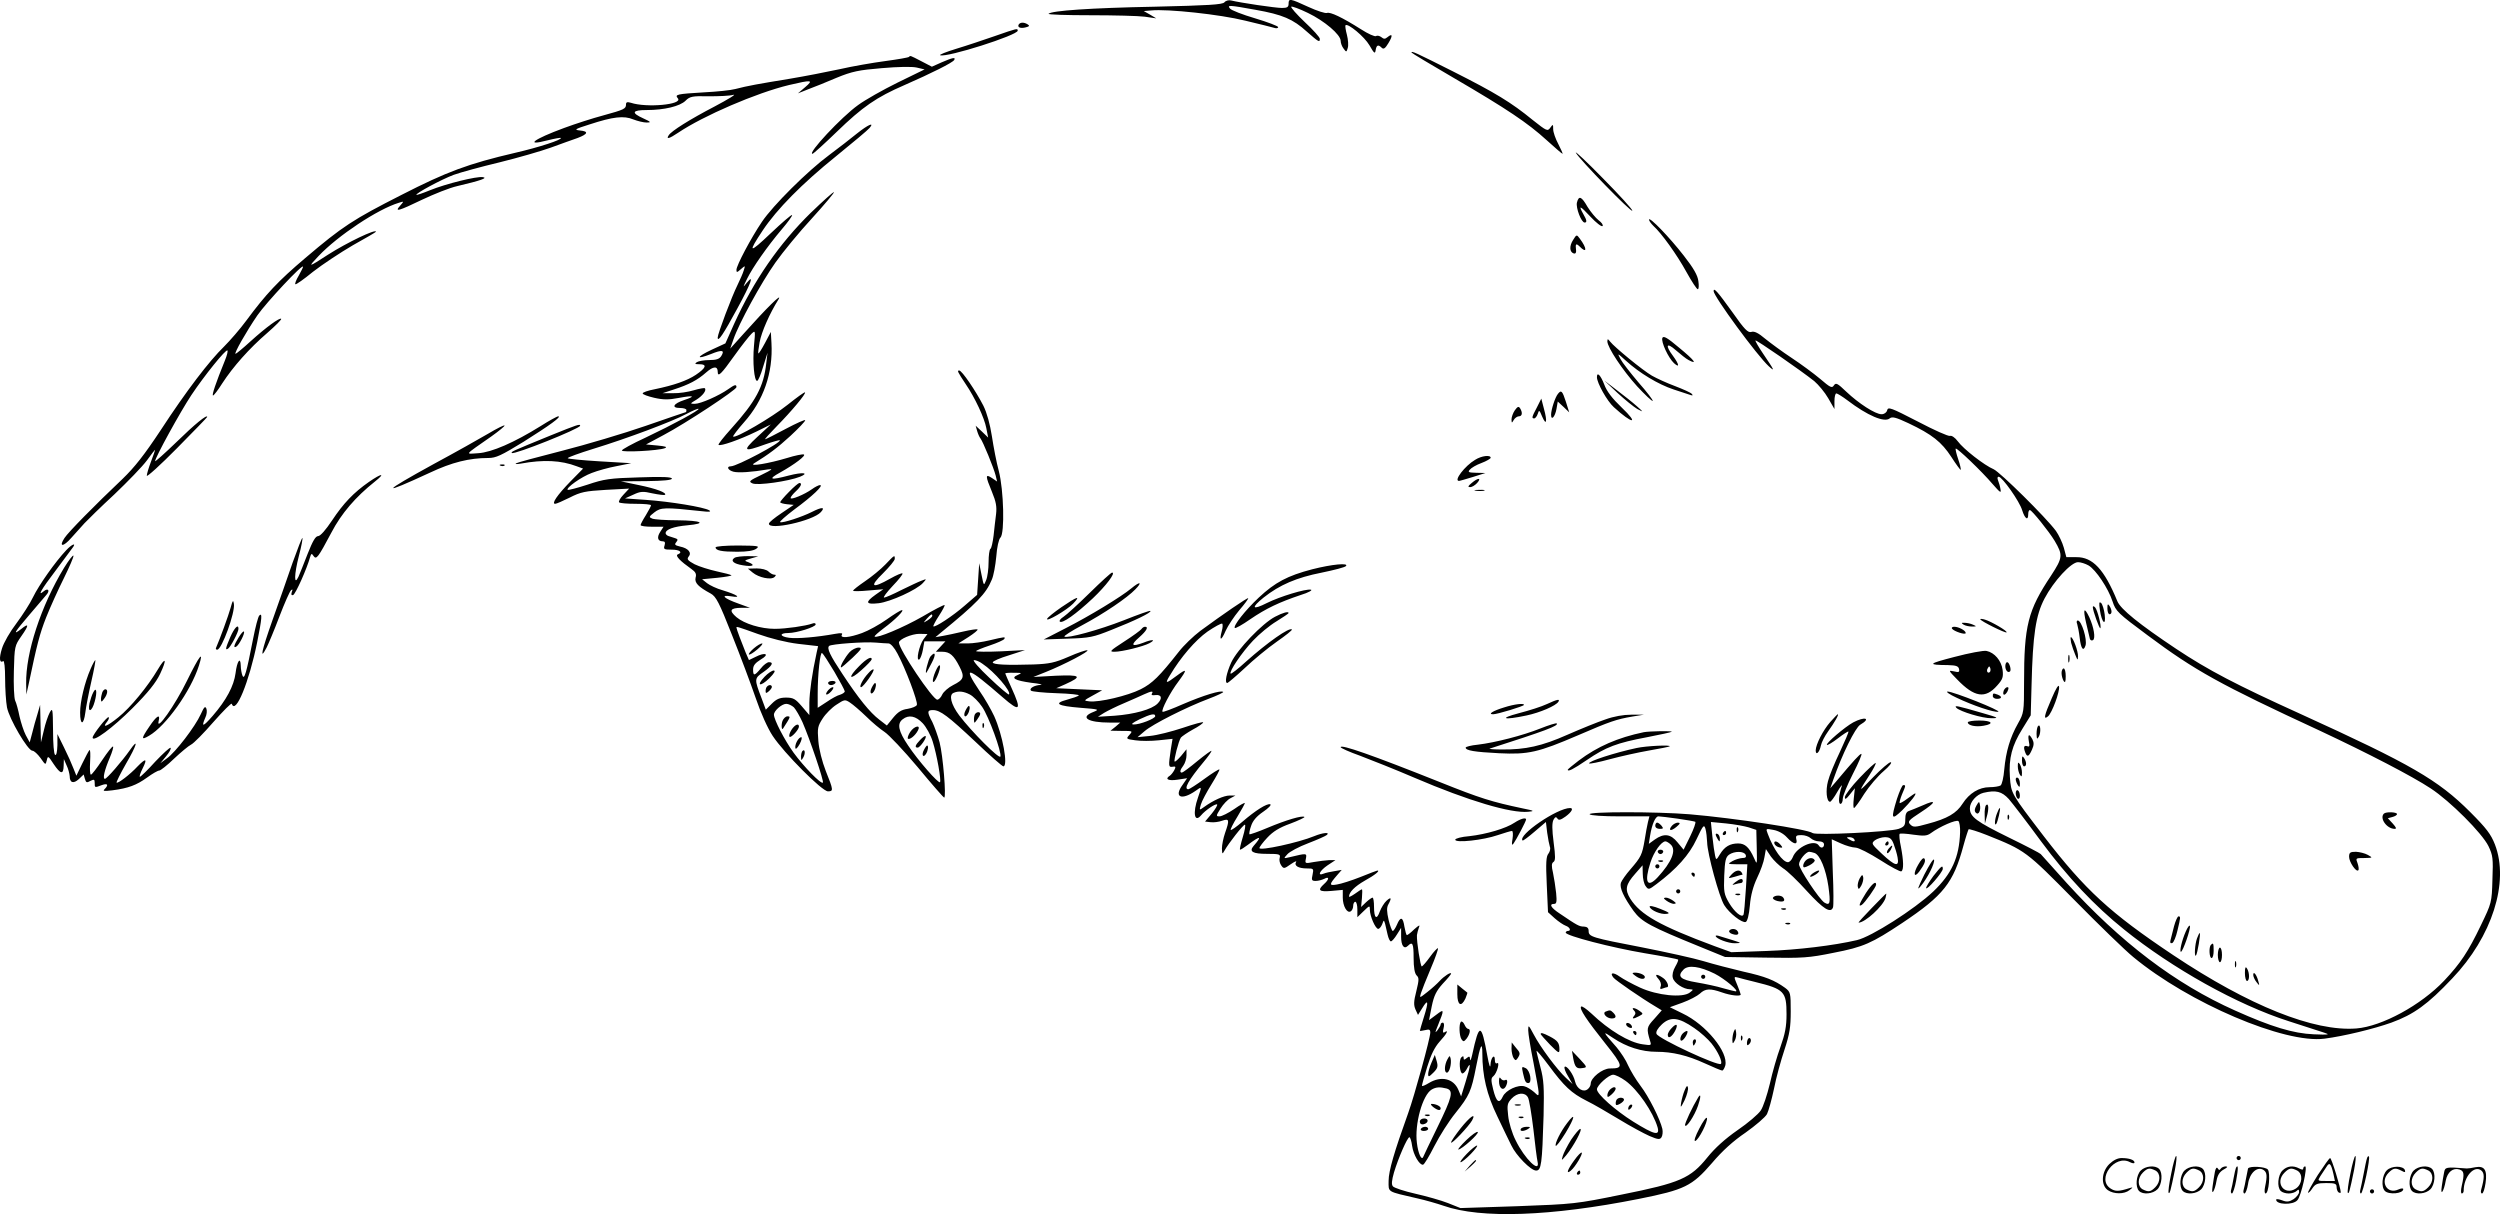 <svg version="1.0" xmlns="http://www.w3.org/2000/svg"
  viewBox="0 0 1199.886 582.699"
 preserveAspectRatio="xMidYMid meet">
<g transform="translate(-0.547,582.816) scale(0.1,-0.1)"
fill="#000000" stroke="none">
<path d="M5882 5817 c-9 -11 -76 -15 -334 -21 -309 -6 -495 -19 -510 -34 -4
-4 86 -7 200 -7 114 0 232 -3 262 -7 l55 -8 -30 18 -30 17 35 3 c79 8 331 -19
452 -49 68 -16 131 -32 141 -35 9 -3 17 -1 17 4 0 5 -50 24 -110 42 -61 18
-115 39 -121 47 -15 18 -5 17 123 -6 129 -23 179 -44 246 -105 57 -50 62 -53
62 -34 0 7 -32 43 -72 80 -39 37 -69 71 -65 74 3 3 39 -10 80 -30 79 -38 157
-104 157 -134 0 -10 6 -27 14 -37 13 -18 14 -18 20 3 4 11 2 40 -4 63 -6 22
-9 43 -7 46 12 11 91 -55 115 -96 23 -40 27 -43 30 -23 4 24 12 28 29 11 9 -9
17 -3 32 22 22 36 20 49 -4 29 -12 -10 -18 -10 -30 0 -8 6 -19 9 -25 5 -6 -4
-39 11 -73 33 -90 57 -147 84 -163 78 -7 -3 -48 10 -89 29 -89 41 -95 42 -95
15 0 -16 -7 -20 -32 -20 -31 0 -200 25 -244 36 -11 3 -26 -1 -32 -9z M4895
5711 c-8 -14 8 -21 34 -14 17 4 19 8 9 14 -17 11 -35 11 -43 0z M4780 5655
c-52 -18 -135 -46 -185 -61 -49 -15 -84 -29 -77 -31 32 -12 372 96 372 118 0
12 -1 12 -110 -26z M6780 5576 c0 -2 91 -57 203 -122 257 -150 355 -216 445
-298 40 -36 74 -66 77 -66 2 0 -7 21 -20 46 -14 26 -25 58 -25 72 0 25 -1 25
-14 7 -13 -18 -17 -16 -84 37 -104 85 -178 130 -384 234 -181 91 -198 99 -198
90z M4368 5555 c-3 -3 -54 -12 -114 -20 -60 -8 -158 -25 -219 -39 -60 -13
-168 -34 -240 -46 -147 -24 -203 -34 -260 -49 -22 -6 -89 -13 -150 -16 -132
-8 -142 -10 -126 -29 25 -30 -151 -46 -226 -21 -17 5 -23 3 -23 -8 0 -21 -8
-25 -110 -53 -49 -13 -133 -40 -187 -60 -147 -54 -193 -89 -78 -59 32 8 60 13
62 11 8 -8 -105 -45 -218 -71 -227 -53 -329 -91 -546 -202 -234 -119 -283
-151 -462 -303 -131 -111 -189 -173 -283 -300 -30 -41 -79 -97 -107 -125 -71
-69 -180 -211 -304 -401 -78 -118 -125 -178 -183 -234 -135 -128 -261 -256
-279 -284 -29 -44 -6 -44 33 1 20 22 48 54 63 70 14 15 78 78 143 138 64 61
135 134 157 164 21 30 39 52 39 50 0 -2 -9 -28 -20 -57 -11 -29 -20 -59 -20
-67 0 -8 65 51 145 132 80 81 145 148 145 150 0 14 -60 -35 -147 -120 -57 -55
-103 -96 -103 -92 0 17 121 237 174 317 62 93 166 222 173 214 3 -3 -2 -24
-12 -48 -44 -108 -64 -168 -57 -168 4 0 24 26 44 58 52 80 130 168 216 242 40
35 70 65 67 68 -7 7 -72 -40 -147 -108 -36 -33 -69 -60 -72 -60 -9 0 51 106
105 185 43 62 219 250 219 233 0 -4 -10 -23 -21 -43 -12 -20 -19 -38 -16 -41
3 -3 41 24 85 60 45 35 131 92 191 127 61 34 111 63 111 65 0 15 -139 -52
-230 -110 -97 -63 -99 -63 -45 -6 93 98 283 224 385 255 25 8 25 8 6 -14 -29
-32 -8 -26 106 29 57 27 132 57 168 65 114 27 148 39 123 43 -29 5 -178 -32
-254 -63 -34 -14 -64 -24 -65 -22 -6 6 122 75 179 96 33 12 132 39 220 60 89
22 200 54 247 71 47 17 104 38 128 46 50 19 54 32 10 36 -29 3 -23 7 47 29
113 37 165 43 210 24 21 -8 49 -15 64 -15 23 0 21 3 -16 20 -60 27 -54 40 17
40 83 0 159 18 186 45 20 20 32 23 111 21 48 0 102 2 118 7 17 4 -24 -21 -90
-56 -119 -62 -208 -118 -220 -138 -14 -21 2 -17 45 12 122 82 375 191 532 229
111 26 119 25 78 -10 l-35 -30 50 20 c28 10 89 35 136 55 73 30 106 37 216 46
81 7 145 8 168 3 l38 -9 -129 -63 c-71 -35 -156 -83 -190 -108 -80 -57 -245
-234 -219 -234 4 0 56 47 116 105 125 121 190 166 326 225 130 57 230 107 238
120 9 15 -7 12 -60 -11 l-47 -21 -50 26 c-56 29 -53 28 -60 21z M4118 5187
c-29 -24 -89 -70 -133 -103 -103 -76 -270 -242 -323 -321 -52 -77 -122 -209
-122 -230 0 -14 3 -13 21 3 22 19 22 19 14 -6 -4 -14 -18 -45 -30 -70 -27 -54
-95 -234 -95 -252 0 -25 28 17 94 139 66 121 84 171 45 123 -19 -24 -19 -23 2
20 27 55 96 154 167 238 30 35 52 66 49 68 -3 3 -49 -37 -103 -88 -104 -99
-111 -96 -38 14 68 102 188 224 353 357 80 65 152 125 160 135 25 30 -7 16
-61 -27z M7569 5095 c14 -29 270 -292 271 -278 0 7 -63 76 -141 155 -77 79
-136 134 -130 123z M3898 4808 c-154 -151 -274 -325 -369 -534 l-42 -94 -65
-30 c-75 -35 -78 -50 -4 -21 54 22 67 19 49 -10 -9 -14 -24 -19 -57 -19 -25 0
-52 -5 -60 -10 -12 -8 -9 -10 13 -10 38 0 31 -18 -18 -51 -42 -28 -105 -50
-197 -69 -32 -6 -58 -15 -58 -20 0 -5 25 -14 55 -21 43 -10 70 -10 117 -1 74
14 85 9 27 -10 -52 -17 -63 -38 -20 -38 17 0 31 -4 31 -10 0 -5 -1 -10 -3 -10
-2 0 -89 -30 -193 -66 -104 -36 -285 -90 -403 -120 -118 -30 -217 -57 -220
-60 -3 -4 8 -4 24 -1 109 20 193 16 269 -13 l30 -11 -61 -62 c-63 -65 -92
-107 -73 -107 6 0 38 14 70 30 53 27 74 31 173 37 l112 6 -28 -30 c-15 -16
-24 -32 -20 -36 3 -4 39 -7 80 -7 40 0 73 -3 73 -7 0 -5 -12 -26 -25 -48 -14
-22 -25 -43 -25 -47 0 -5 25 -8 55 -8 l55 0 -16 -25 c-17 -26 -12 -45 12 -45
11 0 13 -6 9 -20 -6 -18 -2 -20 34 -20 39 0 55 -13 29 -23 -13 -6 12 -32 66
-70 20 -14 25 -24 20 -41 -6 -25 12 -44 73 -77 25 -14 40 -42 101 -197 40
-100 91 -236 114 -303 24 -71 58 -147 82 -183 54 -82 237 -266 265 -266 27 0
27 5 -10 97 -18 46 -33 105 -36 145 -5 62 -3 71 21 108 14 22 44 52 66 66 38
25 41 26 65 10 14 -9 49 -39 78 -67 28 -28 68 -61 88 -74 20 -13 92 -89 159
-169 66 -80 124 -146 127 -146 11 0 -6 204 -22 265 -9 33 -25 77 -35 98 -26
48 -25 57 3 57 35 0 73 -29 205 -153 68 -65 128 -117 133 -117 24 0 -3 150
-44 241 -14 30 -45 85 -71 122 -83 124 -58 116 111 -31 85 -74 93 -65 43 45
-16 36 -30 67 -30 69 0 2 19 4 43 3 37 0 39 -1 18 -10 -37 -15 -15 -27 64 -38
39 -4 59 -9 45 -10 -31 -2 -57 -17 -46 -28 4 -4 59 -10 123 -12 63 -2 111 -7
106 -11 -4 -4 -30 -13 -56 -20 -67 -18 -47 -30 64 -39 90 -7 92 -8 62 -20 -67
-26 -27 -51 79 -51 l50 0 -23 -20 -24 -19 54 -1 c53 0 54 0 37 -19 -17 -19
-16 -20 28 -26 26 -4 76 -4 113 0 l66 7 -8 -49 c-12 -82 -12 -88 8 -85 15 3
17 0 8 -17 -6 -11 -16 -23 -21 -26 -26 -16 -7 -26 37 -19 l46 7 -22 -32 c-43
-59 -6 -76 62 -29 32 23 31 23 12 -32 -26 -74 -17 -123 15 -85 20 24 70 58 77
52 3 -3 -9 -23 -26 -44 l-32 -38 26 -3 c15 -2 40 1 56 7 35 12 36 4 14 -59 -8
-23 -15 -57 -15 -74 1 -28 2 -29 12 -11 19 35 90 125 98 125 5 0 0 -27 -10
-60 -10 -33 -16 -60 -13 -60 4 0 20 10 37 23 61 46 71 44 28 -5 -23 -27 -5
-38 65 -38 60 0 65 -2 60 -20 -3 -10 1 -27 8 -36 11 -16 14 -16 45 6 19 13 30
18 26 11 -11 -18 11 -31 52 -31 32 0 33 -1 27 -30 -6 -26 -4 -30 15 -30 12 0
30 5 41 10 25 14 25 -2 -1 -25 -33 -30 -24 -38 35 -33 l55 5 0 -37 c0 -41 21
-77 38 -66 7 4 12 16 12 27 0 10 5 19 10 19 6 0 10 -17 10 -37 l0 -37 30 29
c29 28 30 28 30 7 0 -31 27 -92 40 -92 6 0 14 10 19 22 8 22 8 22 14 3 3 -11
8 -35 12 -52 4 -18 11 -33 16 -33 5 0 18 15 29 33 l20 32 0 -42 c0 -44 14 -63
33 -44 22 22 27 10 27 -58 0 -47 5 -74 14 -84 13 -12 12 -22 -1 -76 -13 -50
-13 -67 -4 -88 l12 -26 20 32 c29 48 32 33 9 -40 -11 -35 -20 -66 -20 -68 0
-2 11 0 25 3 20 5 25 3 25 -12 0 -26 -76 -303 -106 -386 -67 -186 -94 -278
-94 -325 0 -57 -11 -50 140 -85 36 -8 92 -24 124 -35 179 -63 515 -51 937 33
220 44 255 61 351 172 49 58 102 106 161 146 48 34 95 74 103 89 8 16 23 71
34 123 10 52 33 135 50 186 25 76 30 109 30 184 0 89 -1 93 -27 113 -52 37
-93 54 -201 78 -59 14 -144 36 -190 50 -46 14 -178 43 -294 66 -244 47 -258
51 -258 79 0 14 -7 20 -22 21 -23 0 -32 5 -116 62 -43 28 -54 47 -27 47 11 0
13 11 9 52 -3 29 -10 73 -15 97 -8 33 -7 46 2 52 10 6 10 26 1 94 -8 63 -8 93
-1 108 8 15 13 16 19 7 6 -10 15 -8 39 9 30 22 40 41 22 41 -62 0 -253 -131
-228 -156 2 -2 28 17 58 43 l54 46 6 -51 c4 -29 10 -59 13 -68 4 -9 0 -24 -7
-33 -11 -13 -13 -44 -8 -148 l6 -133 32 -29 c18 -16 42 -32 53 -36 20 -7 28
-25 10 -25 -5 0 -10 -4 -10 -8 0 -15 220 -72 380 -99 85 -14 157 -28 159 -30
3 -2 -3 -17 -13 -34 -11 -19 -16 -40 -12 -54 6 -25 51 -55 83 -55 17 -1 16 -2
-2 -16 -34 -26 -155 -14 -238 24 -37 17 -81 41 -98 53 -32 23 -50 19 -29 -6
11 -13 132 -97 203 -139 l28 -17 -36 -41 c-37 -40 -38 -46 -20 -106 7 -22 6
-22 -36 -16 -65 9 -161 67 -246 148 -24 22 -45 37 -49 33 -10 -10 26 -64 116
-177 87 -109 89 -120 22 -120 -36 0 -92 -45 -92 -73 0 -8 -6 -20 -14 -26 -21
-18 -53 2 -61 36 -7 34 -41 80 -50 71 -4 -4 3 -24 16 -45 l22 -38 -32 30 c-42
39 -122 146 -155 209 -24 45 -26 47 -26 20 0 -16 11 -85 25 -154 13 -69 25
-134 25 -144 0 -19 -1 -19 -22 1 -13 11 -33 24 -45 27 -31 10 -91 -18 -105
-49 -17 -37 -31 -26 -46 34 -11 45 -11 55 1 64 17 14 33 72 17 62 -6 -3 -10 3
-10 15 0 34 -20 12 -21 -23 -1 -19 -7 -1 -15 43 -29 160 -39 161 -73 5 -5 -22
-9 -32 -10 -21 -1 15 -4 16 -16 6 -12 -10 -15 -10 -15 1 0 9 -3 10 -11 2 -13
-13 -8 -78 6 -77 6 1 16 12 22 25 19 36 16 9 -8 -67 l-21 -68 -13 31 c-23 55
-83 69 -142 33 -18 -11 -33 -17 -33 -13 0 4 11 45 25 90 18 59 36 95 60 122
35 38 45 59 24 45 -9 -5 -10 1 -5 20 4 15 2 26 -4 26 -5 0 -10 -4 -10 -8 0 -5
-7 -17 -15 -28 -13 -16 -13 -13 1 21 32 79 32 83 -7 53 l-35 -26 13 66 c11 53
22 74 53 109 22 23 40 45 40 48 0 10 -34 -12 -55 -35 -11 -12 -37 -36 -59 -53
-38 -30 -38 -30 -31 -6 4 13 25 66 47 118 22 51 37 95 35 98 -3 2 -20 -16 -38
-41 -18 -25 -36 -46 -40 -46 -6 0 -25 119 -23 150 1 8 5 24 9 35 7 16 3 15
-22 -7 -16 -16 -32 -28 -35 -28 -3 0 -8 18 -12 40 -7 48 -19 51 -36 10 -7 -16
-16 -30 -20 -30 -4 0 -13 24 -20 53 -9 40 -10 59 -1 75 17 31 13 37 -9 17 -11
-10 -25 -33 -32 -51 -15 -43 -28 -34 -28 22 0 24 -3 44 -7 44 -4 0 -18 -10
-31 -22 l-24 -23 4 43 c2 23 2 42 0 42 -2 0 -17 -9 -33 -21 -16 -11 -29 -18
-29 -14 0 21 28 49 75 76 49 27 76 49 61 49 -2 0 -39 -14 -81 -31 -43 -17 -93
-33 -113 -36 -39 -7 -38 0 2 46 l21 24 -35 -6 c-19 -3 -43 -8 -52 -12 -32 -13
-19 14 19 40 l38 25 -30 0 c-17 -1 -50 -5 -73 -9 -43 -8 -44 -8 -39 16 5 27 5
27 -78 7 -30 -7 -30 -7 -11 14 10 12 55 36 100 53 44 17 85 35 90 40 16 14
-20 11 -61 -6 -75 -31 -263 -72 -263 -57 0 5 17 28 38 50 27 29 57 48 110 67
40 15 71 30 68 32 -9 9 -89 -15 -177 -52 -45 -19 -85 -33 -87 -31 -2 3 1 21 8
40 8 25 26 46 58 68 25 17 41 33 34 36 -16 5 -70 -29 -134 -84 -28 -24 -53
-42 -56 -39 -2 2 12 31 32 63 20 33 36 62 36 66 0 3 -23 -9 -51 -29 -28 -19
-60 -35 -70 -35 -18 0 -18 2 4 37 13 21 35 44 48 50 l24 13 -28 0 c-27 0 -79
-23 -124 -56 -22 -16 -22 -15 -14 13 5 17 28 60 51 97 23 37 40 69 38 71 -2 3
-35 -18 -72 -45 -38 -28 -73 -50 -77 -50 -24 0 0 43 73 131 21 25 38 49 38 53
0 4 -30 -18 -67 -48 -37 -31 -71 -56 -75 -56 -12 0 -9 13 7 34 8 11 15 33 15
49 l0 29 -26 -32 c-15 -17 -28 -29 -31 -27 -5 6 19 99 30 115 5 6 31 24 58 39
27 14 49 30 49 34 0 4 -44 -8 -97 -26 -54 -18 -125 -36 -158 -39 l-60 -6 34
29 c38 33 200 115 309 156 40 15 71 30 68 32 -9 10 -94 -16 -192 -58 -52 -23
-97 -40 -99 -37 -8 7 37 94 76 145 43 58 42 65 -5 30 -56 -42 -61 -42 -36 -1
52 88 123 170 181 211 34 23 65 40 70 38 4 -3 3 -20 -2 -37 -13 -48 -2 -46 19
3 11 24 40 68 65 98 26 30 45 56 43 58 -3 4 -124 -79 -230 -157 -33 -25 -80
-70 -103 -100 -93 -118 -127 -152 -183 -180 -61 -31 -200 -64 -247 -58 -28 3
-27 4 17 28 l45 25 -110 5 -110 5 43 19 c84 38 75 46 -44 41 l-109 -6 60 24
c90 36 211 100 199 104 -6 2 -47 -12 -90 -31 -67 -29 -92 -34 -169 -37 -127
-4 -195 -1 -195 10 0 6 35 21 78 34 l77 25 -117 -6 c-65 -3 -118 -2 -118 1 0
3 29 15 65 27 36 12 67 26 70 31 8 12 2 11 -70 -6 -33 -8 -80 -15 -105 -15
l-45 0 49 31 c26 17 46 33 43 36 -3 3 -34 -2 -69 -10 -35 -8 -79 -18 -98 -21
l-35 -6 25 21 c173 141 218 188 245 254 9 19 18 70 22 112 3 44 12 84 20 91
21 21 16 228 -8 320 -11 40 -25 114 -33 166 -9 58 -24 113 -41 147 -37 72
-103 169 -116 169 -11 0 -8 -6 31 -65 45 -66 90 -163 99 -211 l9 -46 -30 29
-30 28 7 -25 c4 -14 11 -30 16 -36 12 -15 64 -142 73 -178 l7 -29 -25 17 c-32
21 -32 11 0 -66 20 -48 24 -72 20 -107 -3 -25 -9 -72 -12 -104 -4 -31 -10 -60
-15 -63 -5 -3 -9 -32 -9 -64 0 -32 -5 -71 -12 -87 -11 -28 -11 -27 -22 27
l-11 55 -5 -76 -5 -76 -59 -51 c-57 -50 -144 -107 -151 -100 -2 2 10 25 27 51
17 26 29 49 27 51 -2 3 -50 -22 -106 -55 -93 -53 -219 -106 -230 -96 -2 3 18
20 44 40 53 39 101 87 87 87 -5 0 -38 -20 -73 -45 -35 -25 -88 -54 -118 -65
-60 -22 -108 -27 -97 -8 5 8 -3 9 -32 4 -88 -16 -182 -24 -221 -19 -46 6 -49
23 -4 23 40 0 131 29 131 41 0 7 -7 8 -17 4 -30 -11 -125 -25 -179 -25 -66 0
-146 24 -184 56 -37 32 -31 44 23 45 l42 0 -55 20 c-71 25 -90 44 -35 35 53
-9 28 8 -41 29 -29 8 -62 24 -75 34 l-24 19 73 7 c40 4 71 10 68 12 -3 3 -34
11 -71 19 -36 8 -84 23 -106 34 -33 18 -38 24 -29 36 17 19 -1 41 -41 49 -24
6 -28 9 -18 21 9 11 8 15 -5 19 -9 3 -23 7 -31 10 -8 2 -15 9 -15 14 0 18 38
32 105 38 96 9 68 23 -48 24 -56 0 -111 4 -121 8 -17 7 -17 9 10 30 31 24 49
25 224 6 40 -5 51 -3 39 4 -24 15 -187 42 -304 50 l-100 7 40 18 c34 16 46 17
93 6 29 -6 56 -9 59 -7 10 10 -42 30 -126 47 l-86 18 123 1 c82 1 122 5 122
12 0 8 -46 10 -157 6 -141 -4 -168 -8 -248 -35 -49 -16 -92 -27 -95 -25 -10 9
66 63 115 81 28 11 82 26 120 33 l70 14 -152 9 c-84 5 -153 12 -153 15 0 4 55
24 123 45 163 50 379 131 446 167 30 16 56 27 59 25 6 -6 -123 -76 -254 -138
-63 -29 -114 -57 -114 -62 0 -10 176 -1 206 11 14 6 4 9 -36 13 l-54 5 84 45
c106 56 350 217 350 230 0 15 -9 12 -40 -10 -44 -31 -132 -70 -160 -70 -24 0
-24 1 8 20 30 19 50 45 40 55 -2 2 -26 -2 -53 -10 -26 -8 -71 -15 -99 -14
l-51 0 55 18 c71 23 112 44 155 82 34 30 55 31 55 3 0 -28 16 -13 80 77 35 49
73 97 83 106 18 17 18 15 11 -59 -7 -78 1 -168 15 -168 5 0 18 30 29 68 l21
67 -6 -50 c-12 -113 -51 -184 -168 -314 -36 -40 -64 -75 -61 -78 8 -8 102 25
180 63 l71 35 -65 -60 c-73 -68 -67 -74 37 -36 37 13 69 22 71 20 10 -10 -206
-125 -235 -125 -23 0 -14 -19 13 -26 24 -6 87 -2 164 11 29 4 23 0 -30 -26
-59 -28 -63 -32 -43 -41 24 -11 173 10 228 32 47 19 13 23 -53 6 -90 -24 -103
-19 -43 14 70 39 128 83 114 87 -6 2 -42 -5 -80 -17 -86 -26 -186 -43 -159
-26 70 43 113 75 175 132 39 36 71 70 71 75 0 5 -42 -14 -93 -41 -52 -28 -96
-50 -99 -50 -4 0 22 28 56 63 70 71 141 156 135 162 -3 2 -40 -25 -84 -60 -75
-60 -251 -163 -261 -152 -2 2 21 33 52 68 94 105 140 238 132 380 l-3 54 -28
-53 c-16 -30 -30 -52 -32 -50 -2 1 1 25 6 53 9 50 49 140 90 205 24 40 -60
-44 -168 -165 l-63 -70 15 43 c26 77 134 274 202 370 36 51 115 147 176 213
60 66 107 122 105 125 -3 2 -52 -42 -110 -98z m582 -1936 c0 -4 -10 -13 -22
-21 -23 -14 -23 -14 -4 8 20 22 26 25 26 13z m-836 -87 c59 -21 134 -40 192
-47 l96 -11 -7 -31 c-22 -101 -34 -188 -35 -240 l0 -60 -36 42 c-31 36 -41 42
-76 42 -30 0 -46 -7 -68 -29 l-29 -29 -20 54 c-36 94 -36 96 9 127 41 29 51
47 26 47 -8 0 -26 -13 -39 -30 -31 -37 -37 -37 -37 -5 0 19 10 31 37 48 45 26
22 37 -26 12 l-31 -15 -16 37 c-17 41 -44 113 -44 119 0 6 4 5 104 -31z m794
-25 c-21 -29 -38 -107 -20 -97 5 4 13 25 17 47 l7 40 51 0 50 0 -23 -25 -23
-25 31 0 c36 0 55 -17 83 -72 25 -49 21 -62 -31 -88 -22 -11 -46 -32 -52 -45
-6 -14 -17 -25 -24 -25 -22 0 -184 242 -184 274 0 16 62 42 98 42 l39 -1 -19
-25z m-168 -20 c10 0 28 -20 43 -49 37 -68 99 -231 93 -246 -2 -7 -22 -15 -44
-19 -30 -4 -47 -15 -70 -43 l-30 -37 -36 28 c-45 34 -100 102 -177 219 -60 90
-76 124 -64 135 9 9 171 21 224 16 24 -2 51 -4 61 -4z m-260 -136 c27 -46 50
-89 50 -94 0 -5 -10 -12 -22 -16 -13 -3 -42 -19 -65 -35 l-43 -28 0 67 c0 98
12 202 21 196 5 -3 31 -43 59 -90z m710 39 c58 -38 141 -135 128 -148 -2 -3
-45 33 -94 80 -49 46 -82 84 -74 85 9 0 27 -7 40 -17z m-60 -148 c16 -8 43
-35 59 -59 32 -46 95 -219 88 -239 -5 -14 -140 121 -198 198 -39 52 -51 99
-26 108 23 10 48 7 77 -8z m874 4 c-4 -7 2 -9 16 -7 31 4 36 -16 11 -41 -28
-28 -112 -51 -206 -58 l-80 -5 30 19 c17 10 59 31 95 46 36 16 79 34 95 42 37
17 48 18 39 4z m-1718 -66 c9 -10 28 -42 41 -71 35 -80 104 -284 98 -290 -9
-9 -93 78 -141 144 -43 60 -94 158 -94 182 0 19 38 52 59 52 11 0 27 -8 37
-17z m1734 -42 c0 -12 -75 -41 -103 -40 -16 0 -8 7 28 25 53 25 75 30 75 15z
m-1116 -34 c17 -18 39 -58 48 -88 20 -63 42 -188 35 -195 -7 -8 -106 105 -153
176 -47 69 -54 105 -26 126 29 23 63 16 96 -19z m3801 -1202 c49 -25 120 -85
101 -85 -4 0 -31 7 -60 15 -29 9 -86 21 -127 28 -79 13 -96 29 -63 62 23 23
78 15 149 -20z m195 -40 c139 -34 150 -46 150 -155 0 -59 -7 -94 -29 -156 -16
-43 -39 -123 -51 -177 -13 -54 -32 -112 -44 -129 -11 -17 -61 -60 -111 -94
-59 -41 -109 -86 -145 -131 -81 -100 -130 -122 -410 -178 -220 -45 -231 -46
-500 -56 l-275 -9 -60 24 c-33 13 -104 33 -157 45 -53 12 -101 28 -107 35 -8
9 -6 28 5 67 20 67 64 169 74 169 4 0 10 -19 13 -42 6 -42 35 -92 52 -90 6 0
30 41 55 90 25 49 70 120 101 158 67 84 76 104 99 222 20 105 30 125 30 64 0
-107 21 -197 72 -302 27 -58 58 -120 67 -139 23 -49 94 -121 119 -121 25 0 29
30 36 265 3 134 1 171 -15 230 -10 39 -19 74 -19 79 0 5 26 -26 59 -70 74
-100 108 -132 181 -169 33 -16 103 -57 156 -89 54 -33 119 -68 146 -80 42 -18
50 -18 58 -6 5 8 7 26 4 40 -11 47 -65 155 -105 207 -22 29 -48 73 -59 97 -10
25 -36 64 -56 88 -69 78 -69 80 -16 44 64 -43 137 -66 208 -66 76 0 148 -17
233 -56 41 -19 78 -34 82 -34 5 0 11 11 15 24 16 64 -93 197 -205 250 l-61 30
61 22 c33 12 71 32 83 43 26 25 49 26 106 6 42 -15 90 -20 90 -10 0 3 -7 22
-15 42 -19 45 -19 45 3 39 9 -3 46 -12 82 -21z m-293 -221 c30 -20 67 -54 83
-74 31 -39 54 -89 45 -98 -12 -13 -300 121 -309 144 -4 10 5 26 26 46 41 38
80 34 155 -18z m-330 -253 c59 -43 132 -149 154 -223 12 -43 -14 -37 -117 27
-86 54 -174 132 -174 155 0 19 57 70 78 70 10 0 37 -13 59 -29z m-859 -37 c35
-10 28 -40 -43 -185 -36 -74 -67 -138 -69 -144 -8 -18 -24 17 -30 67 -12 90
27 231 71 257 21 12 39 13 71 5z m391 -43 c6 -10 17 -79 26 -152 8 -74 17
-144 20 -156 14 -60 -62 13 -105 102 -17 33 -33 86 -36 118 -6 52 -4 60 16 82
28 30 65 32 79 6z M3623 2716 c-15 -13 -26 -26 -23 -29 3 -3 21 8 40 24 19 16
29 29 23 29 -7 0 -25 -11 -40 -24z M3675 2580 c-42 -44 -21 -50 23 -7 24 24
31 37 21 37 -8 0 -28 -13 -44 -30z M3687 2533 c-4 -3 -7 -13 -7 -21 0 -12 3
-12 15 -2 8 7 15 16 15 21 0 11 -14 12 -23 2z M4471 2677 c-10 -13 -29 -88
-19 -77 2 3 14 24 26 48 21 40 17 57 -7 29z M4496 2607 c-10 -22 -15 -44 -13
-50 3 -7 12 5 21 26 10 22 15 44 13 50 -3 7 -12 -5 -21 -26z M4083 2698 c-22
-25 -47 -68 -41 -73 2 -2 26 19 55 46 44 42 48 49 29 49 -12 0 -32 -10 -43
-22z M4129 2631 c-56 -56 -48 -72 10 -20 27 24 49 47 50 52 2 18 -25 4 -60
-32z M4173 2597 c-27 -29 -46 -67 -35 -67 11 0 67 79 60 85 -2 3 -14 -5 -25
-18z M4190 2529 c-13 -24 -4 -41 10 -19 10 16 13 40 5 40 -2 0 -9 -9 -15 -21z
M3980 2550 c0 -5 6 -10 14 -10 8 0 18 5 21 10 3 6 -3 10 -14 10 -12 0 -21 -4
-21 -10z M3980 2515 c-20 -24 -6 -28 15 -5 10 11 13 20 8 20 -6 0 -16 -7 -23
-15z M4640 2419 c-13 -24 -4 -41 10 -19 10 16 13 40 5 40 -2 0 -9 -9 -15 -21z
M4687 2403 c-4 -3 -7 -16 -7 -27 1 -21 1 -21 15 -2 8 11 15 23 15 28 0 10 -14
11 -23 1z M4721 2344 c0 -11 3 -14 6 -6 3 7 2 16 -1 19 -3 4 -6 -2 -5 -13z
M3761 2368 c-7 -19 -4 -48 3 -36 36 56 37 58 21 58 -9 0 -19 -10 -24 -22z
M3804 2325 c-9 -14 -13 -29 -9 -33 7 -7 45 34 45 49 0 18 -20 9 -36 -16z
M3830 2269 c-6 -11 -9 -25 -7 -32 2 -7 11 3 21 21 9 17 12 32 7 32 -6 0 -15
-9 -21 -21z M3857 2224 c-4 -4 -7 -17 -7 -28 1 -19 1 -20 11 -3 11 19 8 43 -4
31z M4374 2315 c-9 -14 -14 -28 -11 -32 8 -7 35 14 48 39 16 29 -17 23 -37 -7z
M4422 2277 c-24 -25 -28 -37 -12 -37 11 0 45 48 38 55 -2 3 -14 -5 -26 -18z
M4440 2229 c-13 -24 -4 -41 10 -19 10 16 13 40 5 40 -2 0 -9 -9 -15 -21z
M8170 1140 c0 -5 5 -10 10 -10 6 0 10 5 10 10 0 6 -4 10 -10 10 -5 0 -10 -4
-10 -10z M8327 877 c-4 -10 -7 -28 -7 -40 1 -20 2 -20 11 -4 6 10 9 28 7 40
-3 20 -4 20 -11 4z M8361 844 c0 -11 3 -14 6 -6 3 7 2 16 -1 19 -3 4 -6 -2 -5
-13z M8397 844 c-4 -4 -7 -14 -7 -23 0 -11 3 -12 11 -4 6 6 10 16 7 23 -2 6
-7 8 -11 4z M8091 595 c-7 -16 -14 -43 -17 -60 -4 -26 -2 -25 17 13 11 24 18
51 16 60 -3 13 -7 9 -16 -13z M8156 561 c-27 -44 -66 -126 -63 -134 5 -15 45
45 62 94 14 40 15 63 1 40z M7016 413 c-25 -32 -46 -62 -46 -68 1 -12 86 79
101 106 21 40 -11 17 -55 -38z M7527 438 c-32 -42 -59 -97 -55 -109 2 -5 23
22 47 61 45 74 51 105 8 48z M8161 411 c-19 -36 -27 -61 -19 -59 17 6 61 93
56 110 -3 7 -19 -16 -37 -51z M7546 358 c-18 -29 -36 -64 -40 -78 -7 -24 -7
-24 17 4 35 43 80 126 67 126 -5 0 -25 -24 -44 -52z M7043 356 c-26 -25 -43
-46 -38 -45 16 0 101 77 93 84 -4 4 -28 -13 -55 -39z M7045 290 c-21 -22 -35
-40 -29 -40 5 0 28 18 49 40 21 22 35 40 29 40 -5 0 -28 -18 -49 -40z M7561
259 c-33 -45 -41 -70 -16 -49 21 17 58 80 52 86 -3 3 -19 -13 -36 -37z M7059
233 l-24 -28 28 24 c25 23 32 31 24 31 -2 0 -14 -12 -28 -27z M7575 200 c-3
-5 -1 -10 4 -10 6 0 11 5 11 10 0 6 -2 10 -4 10 -3 0 -8 -4 -11 -10z M8027
892 c-10 -10 -17 -24 -17 -30 0 -22 19 -12 35 18 17 33 7 40 -18 12z M8082
868 c-14 -14 -16 -42 -2 -33 14 9 32 45 22 45 -4 0 -13 -5 -20 -12z M8130 825
c0 -8 2 -15 4 -15 2 0 6 7 10 15 3 8 1 15 -4 15 -6 0 -10 -7 -10 -15z M7732
598 c-7 -7 -12 -19 -12 -27 0 -11 4 -10 20 4 21 19 26 35 12 35 -4 0 -13 -5
-20 -12z M7767 553 c-4 -3 -7 -12 -7 -20 0 -11 5 -11 20 -3 11 6 20 15 20 20
0 11 -23 13 -33 3z M7827 523 c-4 -3 -7 -11 -7 -17 0 -6 5 -5 12 2 6 6 9 14 7
17 -3 3 -9 2 -12 -2z M6884 515 c22 -17 36 -19 36 -6 0 10 -24 21 -43 21 -7 0
-3 -7 7 -15z M6848 473 c7 -3 16 -2 19 1 4 3 -2 6 -13 5 -11 0 -14 -3 -6 -6z
M6820 444 c0 -9 7 -14 17 -12 25 5 28 28 4 28 -12 0 -21 -6 -21 -16z M6825
410 c-3 -5 3 -10 14 -10 12 0 21 5 21 10 0 6 -6 10 -14 10 -8 0 -18 -4 -21
-10z M7278 523 c6 -2 18 -2 25 0 6 3 1 5 -13 5 -14 0 -19 -2 -12 -5z M7298
463 c7 -3 16 -2 19 1 4 3 -2 6 -13 5 -11 0 -14 -3 -6 -6z M7305 410 c-8 -13
15 -13 35 0 12 8 11 10 -7 10 -12 0 -25 -4 -28 -10z M7328 363 c7 -3 16 -2 19
1 4 3 -2 6 -13 5 -11 0 -14 -3 -6 -6z M7574 4856 c-6 -25 21 -96 37 -96 12 0
11 11 -6 40 -26 46 -16 42 34 -12 27 -29 53 -49 58 -45 4 5 -4 17 -19 28 -14
11 -38 40 -53 64 -29 51 -42 56 -51 21z M7920 4774 c0 -6 10 -19 21 -30 38
-34 113 -138 159 -222 25 -45 49 -82 54 -82 5 0 6 17 3 38 -3 28 -23 63 -70
123 -69 89 -167 190 -167 173z M7556 4677 c-19 -29 -18 -58 2 -65 9 -3 13 3
12 14 -4 32 -1 36 16 20 37 -38 38 -11 1 38 -14 19 -15 19 -31 -7z M8230 4431
c0 -25 209 -310 265 -361 31 -28 28 -21 -29 63 -21 31 -37 59 -35 61 4 4 218
-144 282 -195 20 -17 51 -54 67 -82 l30 -52 0 38 c0 20 4 37 9 37 5 0 29 -15
53 -33 97 -74 178 -108 203 -87 12 10 30 5 90 -23 114 -54 159 -90 206 -162
23 -36 44 -64 45 -62 2 2 -3 25 -12 51 -9 26 -14 49 -12 51 5 6 126 -110 177
-170 36 -41 42 -46 38 -25 -2 14 -8 33 -12 43 -4 10 -3 17 3 17 17 0 101 -119
113 -161 13 -41 29 -52 29 -19 0 11 3 20 8 20 10 -1 92 -103 119 -148 40 -68
39 -80 -17 -166 -112 -168 -130 -240 -130 -515 0 -140 -1 -145 -29 -195 -38
-67 -58 -135 -66 -221 -3 -38 -11 -73 -18 -77 -7 -4 -30 -8 -52 -8 -51 0 -98
-29 -130 -79 -29 -46 -73 -72 -168 -97 -61 -17 -69 -17 -83 -3 -14 14 -9 20
51 59 74 48 78 64 7 32 -26 -11 -55 -23 -64 -26 -13 -4 -18 -16 -18 -40 0 -29
-4 -36 -32 -46 -44 -15 -398 -32 -413 -20 -22 18 -377 72 -590 90 -159 13
-488 13 -480 0 4 -6 64 -10 147 -10 l140 0 -7 -27 c-4 -16 -11 -55 -16 -87
-12 -70 -17 -81 -68 -140 -22 -25 -42 -54 -46 -65 -7 -24 13 -68 61 -135 39
-53 81 -75 319 -172 l120 -49 195 -3 c178 -3 207 -1 325 23 145 28 184 46 330
143 199 133 246 193 294 371 11 41 23 76 25 79 3 2 43 -10 88 -28 185 -74 187
-76 418 -310 118 -120 246 -244 284 -275 267 -221 727 -417 918 -392 93 12
237 47 321 77 107 39 174 87 292 212 191 200 275 462 205 643 -19 49 -41 78
-119 156 -154 154 -284 229 -811 469 -313 142 -445 211 -600 314 -177 118
-266 190 -282 228 -63 154 -119 213 -197 212 l-48 0 -12 45 c-7 25 -24 61 -38
81 -49 66 -268 282 -299 296 -45 19 -145 97 -172 134 -13 18 -30 29 -37 26 -8
-3 -77 28 -155 69 -128 66 -143 72 -147 54 -3 -11 -14 -19 -27 -19 -30 0 -110
52 -169 108 -43 41 -50 45 -60 30 -9 -14 -17 -10 -66 32 -31 26 -92 71 -136
100 -44 29 -101 71 -127 92 -33 28 -53 38 -67 33 -16 -5 -33 12 -91 95 -72
100 -90 120 -90 101z m1800 -1317 c35 -21 94 -109 115 -173 15 -46 25 -56 168
-162 227 -169 345 -235 829 -459 228 -107 441 -217 530 -276 93 -61 246 -214
277 -277 21 -44 23 -59 19 -160 -3 -111 -4 -113 -55 -219 -62 -129 -98 -183
-177 -267 -111 -117 -298 -219 -421 -229 -203 -16 -515 109 -879 352 -304 203
-422 312 -620 569 -160 209 -158 206 -164 287 -6 89 10 150 60 230 l40 65 4
145 c6 243 20 334 62 415 44 84 128 175 161 175 13 0 35 -7 51 -16z m-383
-1121 c18 -21 88 -112 154 -202 128 -173 257 -310 399 -424 232 -187 543 -361
790 -440 74 -24 151 -49 170 -55 31 -10 24 -11 -50 -8 -98 4 -203 36 -377 114
-287 128 -550 328 -809 613 -65 72 -121 134 -124 138 -3 4 -70 39 -150 78
-161 79 -190 101 -190 142 0 30 32 66 65 74 60 14 88 7 122 -30z m-1590 -94
c43 -6 81 -13 85 -15 4 -3 -7 -34 -24 -69 l-32 -65 -29 35 c-33 41 -65 45
-109 14 l-29 -21 6 38 c9 57 26 94 40 94 8 0 49 -5 92 -11z m1356 -66 c-4
-120 -40 -199 -129 -284 -90 -85 -297 -217 -366 -233 -112 -26 -286 -47 -432
-52 l-171 -6 -80 29 c-261 97 -357 151 -405 228 -27 44 -22 68 24 120 l35 40
1 -41 c0 -22 6 -49 14 -59 13 -18 15 -18 52 10 97 73 157 140 192 215 32 68
36 73 43 50 4 -14 7 -43 8 -65 1 -54 58 -263 82 -301 24 -39 86 -87 103 -81 8
3 16 33 20 79 4 49 16 93 35 133 16 33 32 77 35 99 l7 39 24 -36 c14 -19 40
-44 58 -56 19 -11 71 -61 116 -111 78 -85 113 -107 124 -77 3 6 3 83 -1 170
l-5 157 44 -20 c24 -11 56 -20 70 -20 14 0 67 -27 119 -60 51 -33 97 -57 101
-54 12 7 11 50 -2 118 -7 31 -9 59 -6 62 3 3 33 1 66 -4 50 -7 65 -6 83 7 43
32 123 67 133 58 5 -4 9 -29 8 -54z m-1014 24 l36 -12 2 -85 c2 -84 2 -85 -13
-50 -23 51 -43 70 -76 70 -39 0 -65 -15 -87 -51 -18 -30 -19 -30 -24 -7 -3 13
-9 54 -13 92 l-7 69 73 -7 c40 -4 89 -13 109 -19z m183 -48 c31 -34 53 -38 45
-9 -4 17 0 20 25 20 16 0 36 -7 44 -15 9 -8 26 -15 40 -15 15 0 24 -6 24 -15
0 -17 -16 -20 -25 -5 -20 32 -107 -7 -125 -56 -5 -13 -16 -24 -23 -24 -25 0
-69 60 -97 136 -10 26 -10 26 27 19 23 -4 49 -18 65 -36z m323 -9 c8 -13 -5
-13 -25 0 -13 8 -13 10 2 10 9 0 20 -4 23 -10z m189 -22 c7 -18 16 -48 19 -65
9 -47 -11 -43 -75 17 -51 48 -52 50 -34 65 11 8 33 15 48 15 23 0 32 -6 42
-32z m-1069 -4 c27 -27 4 -83 -63 -156 -51 -55 -66 -24 -35 71 16 50 52 101
72 101 5 0 17 -7 26 -16z m359 -49 c4 -11 -1 -15 -17 -15 -12 -1 -33 -7 -47
-15 -24 -14 -24 -14 23 -15 l49 0 -7 -117 c-4 -65 -9 -121 -12 -126 -9 -14
-43 14 -69 58 -24 41 -26 53 -23 131 3 71 7 88 23 100 26 18 72 18 80 -1z
m331 9 c26 -10 54 -78 66 -160 11 -81 8 -94 -19 -78 -25 16 -122 162 -122 184
0 20 33 60 49 60 5 0 17 -3 26 -6z M10084 2900 c9 -61 30 -81 23 -21 -3 24
-11 49 -17 55 -10 8 -11 1 -6 -34z M10120 2908 c0 -16 5 -28 10 -28 13 0 13
20 0 40 -8 12 -10 9 -10 -12z M10050 2914 c0 -17 32 -105 36 -101 7 7 -14 89
-25 100 -7 7 -11 7 -11 1z M10018 2838 c8 -35 16 -69 18 -76 2 -7 9 -10 15 -6
13 8 4 62 -18 110 -25 52 -31 41 -15 -28z M9975 2833 c3 -10 9 -40 12 -66 6
-53 18 -68 28 -37 9 29 -19 120 -37 120 -6 0 -7 -8 -3 -17z M9946 2743 c4 -16
13 -41 20 -58 11 -27 12 -28 13 -7 1 24 -24 92 -34 92 -3 0 -2 -12 1 -27z
M9932 2665 c0 -16 2 -22 5 -12 2 9 2 23 0 30 -3 6 -5 -1 -5 -18z M9900 2598
c0 -13 5 -30 10 -38 7 -11 10 -5 10 23 0 20 -4 37 -10 37 -5 0 -10 -10 -10
-22z M9853 2477 c-37 -85 -41 -106 -18 -87 19 16 57 118 53 143 -2 12 -15 -9
-35 -56z M9788 2344 c-5 -4 -8 -21 -8 -38 1 -26 2 -28 11 -13 11 19 8 63 -3
51z M9743 2270 c5 -23 3 -28 -8 -23 -16 5 -19 -5 -9 -31 9 -23 17 -20 32 14
10 22 10 34 2 50 -16 29 -23 25 -17 -10z M9710 2178 c0 -16 5 -28 10 -28 13 0
13 20 0 40 -8 12 -10 9 -10 -12z M9690 2150 c0 -14 5 -32 10 -40 8 -12 10 -10
10 10 0 14 -5 32 -10 40 -8 12 -10 10 -10 -10z M9680 2088 c0 -7 5 -20 10 -28
8 -12 10 -11 10 7 0 12 -4 25 -10 28 -5 3 -10 0 -10 -7z M9680 2021 c0 -11 5
-23 10 -26 6 -3 10 3 10 14 0 11 -4 23 -10 26 -5 3 -10 -3 -10 -14z M11447
1923 c-22 -22 14 -73 52 -73 10 0 7 7 -9 25 l-24 26 22 6 c12 3 22 9 22 14 0
10 -53 12 -63 2z M11280 1716 c0 -25 34 -75 44 -65 4 3 2 18 -3 33 -10 26 -10
26 32 26 41 1 42 1 17 15 -14 8 -40 14 -57 15 -28 0 -33 -4 -33 -24z M10440
1383 c-7 -27 -14 -56 -17 -67 -3 -12 -1 -17 8 -14 7 2 18 29 25 59 16 66 16
69 5 69 -4 0 -14 -21 -21 -47z M10496 1357 c-19 -43 -31 -97 -23 -97 9 0 48
112 43 124 -2 6 -11 -6 -20 -27z M10550 1324 c-10 -27 -14 -91 -5 -82 7 7 24
108 18 108 -2 0 -8 -12 -13 -26z M10617 1293 c-11 -10 -8 -63 3 -63 6 0 10 16
10 35 0 36 -2 40 -13 28z M10650 1245 c0 -19 5 -35 10 -35 6 0 10 16 10 35 0
19 -4 35 -10 35 -5 0 -10 -16 -10 -35z M10732 1200 c0 -14 2 -19 5 -12 2 6 2
18 0 25 -3 6 -5 1 -5 -13z M10780 1158 c0 -21 5 -38 10 -38 13 0 13 40 0 60
-7 11 -10 5 -10 -22z M10820 1149 c0 -8 7 -24 16 -35 14 -18 15 -18 8 6 -8 31
-24 50 -24 29z M9491 1961 c-9 -16 -10 -26 -2 -34 13 -13 25 12 19 40 -3 16
-5 15 -17 -6z M9538 1964 c-5 -4 -8 -26 -7 -48 l1 -41 9 33 c11 37 9 68 -3 56z
M9590 1924 c-11 -28 -13 -61 -4 -51 7 7 23 77 18 77 -3 0 -9 -12 -14 -26z
M9641 1904 c0 -11 3 -14 6 -6 3 7 2 16 -1 19 -3 4 -6 -2 -5 -13z M7950 1865
c0 -9 9 -15 21 -15 18 0 19 2 9 15 -7 8 -16 15 -21 15 -5 0 -9 -7 -9 -15z
M8030 1865 c-20 -24 -5 -28 21 -6 19 16 20 20 8 21 -9 0 -22 -7 -29 -15z
M9212 1678 c-25 -42 -21 -67 5 -33 25 35 32 51 25 62 -5 7 -16 -4 -30 -29z
M9241 1630 c-32 -66 -36 -78 -17 -55 33 39 69 111 64 127 -3 7 -23 -26 -47
-72z M9285 1624 c-19 -26 -35 -52 -35 -58 1 -15 80 76 80 92 0 20 -7 14 -45
-34z M8125 1630 c3 -5 8 -10 11 -10 2 0 4 5 4 10 0 6 -5 10 -11 10 -5 0 -7 -4
-4 -10z M8931 1612 c-7 -13 -11 -31 -9 -40 3 -14 6 -13 17 6 7 13 11 31 9 40
-3 14 -6 13 -17 -6z M8961 1542 c-32 -51 -38 -68 -20 -57 14 9 69 86 69 97 0
21 -20 4 -49 -40z M8050 1550 c0 -5 5 -10 10 -10 6 0 10 5 10 10 0 6 -4 10
-10 10 -5 0 -10 -4 -10 -10z M8988 1469 c-37 -38 -65 -69 -62 -69 31 0 117 79
129 118 3 12 5 22 3 21 -2 0 -33 -32 -70 -70z M8515 1520 c-3 -5 6 -12 20 -16
29 -7 41 -1 30 15 -8 14 -42 14 -50 1z M8004 1505 c11 -8 27 -15 35 -15 13 1
12 4 -3 15 -11 8 -27 15 -35 15 -13 -1 -12 -4 3 -15z M7923 1476 c5 -17 54
-38 81 -34 19 2 13 7 -30 24 -32 13 -53 17 -51 10z M8558 1463 c7 -3 16 -2 19
1 4 3 -2 6 -13 5 -11 0 -14 -3 -6 -6z M8578 1393 c7 -3 16 -2 19 1 4 3 -2 6
-13 5 -11 0 -14 -3 -6 -6z M8305 1361 c-3 -5 4 -13 16 -16 23 -8 34 -1 24 14
-8 13 -32 14 -40 2z M8240 1336 c0 -13 62 -36 92 -35 33 1 33 1 -11 15 -24 7
-52 16 -62 19 -11 4 -19 4 -19 1z M8341 1844 c0 -11 3 -14 6 -6 3 7 2 16 -1
19 -3 4 -6 -2 -5 -13z M8275 1830 c-3 -5 -1 -10 4 -10 6 0 11 5 11 10 0 6 -2
10 -4 10 -3 0 -8 -4 -11 -10z M8240 1823 c0 -4 5 -15 10 -23 8 -13 10 -13 10
2 0 9 -4 20 -10 23 -5 3 -10 3 -10 -2z M8522 1778 c3 -7 13 -15 24 -17 16 -3
17 -1 5 13 -16 19 -34 21 -29 4z M9055 1780 c-3 -5 -1 -10 4 -10 6 0 11 5 11
10 0 6 -2 10 -4 10 -3 0 -8 -4 -11 -10z M9070 1755 c-7 -9 -10 -18 -7 -21 3
-3 10 4 17 15 13 25 8 27 -10 6z M7962 1739 c2 -6 8 -10 13 -10 5 0 11 4 13
10 2 6 -4 11 -13 11 -9 0 -15 -5 -13 -11z M7968 1693 c7 -3 16 -2 19 1 4 3 -2
6 -13 5 -11 0 -14 -3 -6 -6z M7950 1670 c0 -5 5 -10 10 -10 6 0 10 5 10 10 0
6 -4 10 -10 10 -5 0 -10 -4 -10 -10z M8315 1630 c-17 -19 -17 -19 16 -10 19 6
35 10 37 10 2 0 0 5 -3 10 -10 16 -30 12 -50 -10z M8334 1594 c-17 -14 -17
-15 -1 -10 10 3 23 6 28 6 5 0 9 5 9 10 0 14 -13 12 -36 -6z M8338 1533 c7 -3
16 -2 19 1 4 3 -2 6 -13 5 -11 0 -14 -3 -6 -6z M8672 1698 c-7 -7 -12 -18 -12
-25 0 -11 6 -10 30 2 17 9 28 20 25 25 -8 14 -29 12 -43 -2z M8704 1635 c-10
-8 -14 -15 -8 -15 5 0 19 7 30 15 10 8 14 15 8 15 -5 0 -19 -7 -30 -15z M7984
4206 c-7 -19 29 -96 56 -121 28 -25 25 -6 -5 35 -39 52 -31 67 14 27 22 -19
49 -41 61 -47 45 -24 28 -1 -45 59 -58 49 -76 59 -81 47z M7720 4190 c0 -29
74 -140 143 -216 38 -41 72 -73 75 -70 2 3 -28 43 -68 88 -39 46 -79 97 -87
113 -16 30 -15 29 26 -8 66 -60 156 -114 229 -138 37 -12 74 -24 82 -27 10 -3
12 -2 5 6 -5 6 -41 22 -80 37 -38 14 -88 37 -111 50 -45 26 -180 137 -201 164
-11 14 -12 14 -13 1z M7670 4018 c0 -28 49 -115 81 -144 91 -83 124 -84 37 -1
-44 42 -71 77 -83 110 -17 44 -35 63 -35 35z M7769 3942 c36 -33 78 -67 95
-77 31 -16 31 -16 -4 15 -19 17 -62 51 -95 76 l-60 46 64 -60z M7483 3938
c-14 -17 -33 -77 -33 -100 0 -31 19 -11 26 28 l6 35 28 -26 27 -26 -16 51
c-17 52 -22 58 -38 38z M7382 3873 c-25 -47 -26 -53 -13 -53 5 0 13 10 17 22
6 20 8 19 21 -13 20 -46 26 -26 9 36 l-13 50 -21 -42z M7276 3859 c-9 -13 -16
-33 -16 -44 1 -18 1 -19 11 -2 5 9 17 17 24 17 17 0 19 18 6 39 -7 10 -12 8
-25 -10z M2600 3783 c-127 -79 -235 -126 -299 -130 -64 -4 -71 -13 62 80 38
27 67 51 64 53 -2 3 -38 -15 -78 -39 -41 -24 -158 -90 -262 -146 -253 -139
-259 -153 -17 -41 104 49 188 70 279 70 37 0 62 12 168 77 129 81 185 122 168
123 -6 0 -44 -21 -85 -47z M2650 3739 c-188 -77 -193 -79 -188 -85 10 -10 328
117 328 131 0 10 -16 4 -140 -46z M7085 3621 c-49 -29 -104 -101 -77 -101 4 0
34 9 67 19 l60 19 -44 1 c-37 1 -42 3 -31 15 6 8 31 23 56 32 24 9 44 21 44
25 0 15 -44 10 -75 -10z M2408 3593 c7 -3 16 -2 19 1 4 3 -2 6 -13 5 -11 0
-14 -3 -6 -6z M1776 3515 c-73 -51 -122 -102 -177 -185 -30 -45 -56 -75 -67
-75 -12 0 -26 -24 -50 -85 -18 -47 -38 -96 -44 -110 -22 -47 -21 11 2 100 12
45 19 84 17 86 -2 3 -23 -51 -47 -118 -23 -68 -67 -192 -97 -277 -52 -147 -63
-198 -28 -131 9 18 37 84 61 148 25 65 50 122 56 127 8 7 9 4 4 -8 -4 -13 -2
-17 6 -15 12 4 67 128 82 183 5 17 8 18 16 5 14 -20 22 -8 86 112 48 92 116
171 209 245 53 42 33 41 -29 -2z M7069 3510 c-18 -15 -20 -19 -8 -20 9 0 24 9
34 20 23 26 4 26 -26 0z M3792 3467 c-23 -23 -42 -46 -42 -49 0 -4 15 -8 33
-10 l32 -3 -59 -40 c-33 -22 -60 -44 -60 -50 -3 -34 211 13 249 55 23 25 6 26
-43 1 -48 -24 -139 -54 -152 -49 -5 2 26 29 68 61 86 63 143 117 123 117 -6 0
-24 -9 -39 -20 -35 -25 -102 -53 -102 -42 0 5 11 19 25 32 25 23 32 40 17 40
-4 0 -27 -19 -50 -43z M7088 3473 c12 -2 30 -2 40 0 9 3 -1 5 -23 4 -22 0 -30
-2 -17 -4z M323 3187 c-52 -55 -131 -167 -159 -225 -14 -30 -51 -87 -80 -126
-30 -39 -61 -93 -69 -120 -15 -48 -12 -72 6 -61 5 4 9 -31 9 -83 0 -49 4 -112
9 -139 11 -56 100 -208 122 -208 8 0 25 -16 39 -35 24 -34 24 -35 30 -11 5 23
7 22 33 -18 33 -49 47 -52 48 -8 l1 32 13 -30 c8 -16 14 -40 15 -52 0 -32 18
-38 44 -14 l23 22 6 -21 c5 -18 9 -20 26 -10 18 9 21 8 21 -10 0 -23 0 -23 34
-10 28 10 34 2 14 -19 -11 -10 -4 -11 37 -6 77 10 116 25 166 61 26 19 52 34
59 34 6 0 38 25 71 57 33 31 69 61 81 67 13 6 61 55 108 109 47 53 86 93 88
87 18 -54 83 104 122 297 23 115 25 142 10 127 -6 -6 -19 -57 -30 -113 -32
-164 -42 -198 -51 -175 -4 10 -8 32 -8 47 -1 46 -18 22 -25 -36 -8 -61 -44
-129 -110 -205 -46 -53 -56 -56 -35 -8 7 14 9 33 5 43 -6 14 -11 8 -27 -27
-26 -58 -122 -184 -163 -212 l-31 -23 28 34 c15 18 25 36 21 40 -3 3 -36 -27
-73 -66 -36 -40 -70 -73 -74 -73 -4 0 2 18 13 40 24 48 16 51 -24 10 -36 -39
-95 -84 -101 -78 -2 2 18 43 46 92 51 87 62 127 18 64 -38 -54 -111 -138 -120
-138 -12 0 -2 42 24 103 11 26 18 50 15 52 -3 3 -26 -26 -52 -65 -25 -38 -50
-70 -54 -70 -5 0 -6 28 -4 63 2 34 1 59 -3 55 -4 -3 -19 -33 -35 -65 l-28 -58
-14 35 c-7 19 -27 64 -45 100 l-32 65 0 -53 c-1 -33 -5 -51 -11 -47 -6 3 -10
55 -10 118 -1 105 -2 110 -16 85 -8 -15 -21 -53 -28 -85 l-14 -58 -2 90 -2 90
-13 -45 c-8 -25 -19 -65 -25 -90 l-12 -45 -19 35 c-10 19 -23 60 -30 90 -6 30
-15 64 -21 76 -5 12 -8 75 -6 142 3 118 4 121 36 167 38 54 37 65 -1 34 -43
-33 -32 -15 40 69 36 42 73 85 81 95 19 21 8 35 -13 17 -31 -26 -13 7 57 99
39 53 76 102 81 109 21 27 -1 20 -30 -11z M3440 3201 c0 -15 29 -21 104 -21
48 0 79 5 92 15 17 13 8 14 -88 15 -60 0 -108 -4 -108 -9z M313 3103 c-111
-183 -185 -409 -182 -557 l1 -51 10 45 c41 196 54 246 85 325 20 50 58 134 85
188 27 55 48 103 46 108 -2 5 -22 -21 -45 -58z M3531 3151 c-21 -14 -5 -29 40
-36 46 -8 63 0 28 14 -23 8 -23 9 11 19 l35 10 -50 1 c-27 0 -56 -3 -64 -8z
M4255 3119 c-22 -23 -66 -59 -97 -80 -32 -22 -58 -42 -58 -46 0 -3 33 -3 73 1
l72 6 -37 -26 c-52 -37 -48 -48 15 -41 57 7 182 64 212 97 19 21 19 21 -7 11
-14 -5 -58 -26 -97 -45 -39 -20 -76 -36 -82 -36 -7 0 12 25 41 56 29 30 50 57
47 60 -3 3 -29 -8 -59 -25 -88 -50 -102 -40 -35 25 31 31 57 62 57 70 0 20 -1
19 -45 -27z M6304 3096 c-119 -31 -179 -63 -257 -136 -65 -61 -124 -136 -115
-146 3 -3 37 16 74 42 76 52 140 82 241 116 39 12 60 24 50 26 -24 5 -149 -33
-211 -64 -71 -36 -78 -24 -16 26 77 61 158 96 280 120 58 12 109 25 115 31 17
17 -67 9 -161 -15z M3618 3080 c29 -24 89 -37 105 -21 8 8 8 11 -2 11 -7 0
-19 7 -27 15 -9 9 -33 15 -57 15 l-42 -1 23 -19z M5235 2982 c-55 -54 -111
-105 -125 -114 -14 -9 -22 -19 -18 -23 11 -12 78 36 159 112 64 61 111 123 92
123 -5 0 -53 -44 -108 -98z M5435 3004 c-48 -40 -201 -133 -315 -191 l-105
-54 115 4 c105 3 123 7 210 42 112 44 194 84 187 91 -2 3 -60 -18 -128 -45
-117 -46 -274 -89 -285 -78 -3 3 34 27 83 53 107 57 219 133 258 174 35 36 22
39 -20 4z M5100 2914 c-36 -25 -67 -50 -69 -56 -6 -17 95 42 125 73 39 41 20
35 -56 -17z M1112 2910 c-10 -36 -50 -146 -70 -192 -2 -5 1 -8 6 -8 22 0 87
179 80 220 -3 21 -6 17 -16 -20z M6125 2868 c-61 -32 -181 -157 -210 -219 -23
-51 -33 -99 -19 -99 3 0 41 32 83 71 42 40 111 97 154 127 43 30 76 56 73 59
-12 12 -118 -63 -220 -154 -38 -35 -72 -61 -74 -58 -9 9 54 102 107 158 30 32
81 74 113 93 32 20 58 37 58 40 0 9 -27 2 -65 -18z M9510 2856 c0 -8 121 -68
126 -63 6 6 -73 52 -103 61 -13 4 -23 5 -23 2z M9430 2830 c8 -5 26 -9 40 -9
23 0 23 1 5 9 -11 5 -29 9 -40 9 -17 1 -17 -1 -5 -9z M1111 2771 c-24 -56 -25
-65 -11 -56 12 7 50 79 50 95 0 25 -19 6 -39 -39z M5484 2809 c-4 -6 -41 -33
-83 -60 -69 -45 -73 -49 -46 -49 35 0 137 25 167 41 34 18 14 20 -30 2 -56
-21 -62 -11 -18 27 35 31 45 50 27 50 -6 0 -13 -5 -17 -11z M9374 2811 c9 -13
66 -32 66 -21 0 12 -34 30 -55 30 -9 0 -14 -4 -11 -9z M1151 2769 c-23 -37
-27 -54 -11 -44 14 9 43 66 36 72 -3 3 -14 -10 -25 -28z M9385 2675 c-127 -33
-131 -38 -30 -39 39 -1 50 -5 53 -19 3 -15 -1 -17 -25 -11 -27 6 -27 5 16 -39
83 -86 135 -94 192 -29 27 30 30 41 26 75 -6 45 -39 83 -77 91 -14 3 -83 -10
-155 -29z m171 -72 c-10 -10 -19 5 -10 18 6 11 8 11 12 0 2 -7 1 -15 -2 -18z
M903 2561 c-57 -117 -150 -249 -136 -193 9 36 -10 25 -44 -26 -41 -60 -41 -68
-2 -45 81 47 200 214 239 336 25 78 3 50 -57 -72z M440 2617 c-28 -64 -50
-155 -50 -209 0 -62 17 -62 25 0 3 26 16 93 29 150 13 56 21 102 19 102 -2 0
-13 -19 -23 -43z M763 2615 c-48 -81 -131 -183 -190 -230 -53 -43 -81 -54 -53
-20 7 9 10 18 7 21 -6 6 -77 -84 -77 -98 0 -25 97 47 191 141 76 76 113 123
133 165 34 72 27 85 -11 21z M9630 2631 c0 -20 13 -35 23 -25 7 8 -4 44 -14
44 -5 0 -9 -9 -9 -19z M9623 2515 c-9 -25 4 -29 17 -6 7 15 7 21 0 21 -6 0
-13 -7 -17 -15z M453 2505 c-6 -11 -14 -35 -18 -52 -10 -49 12 -41 25 8 13 47
8 74 -7 44z M496 2504 c-3 -9 -6 -23 -6 -32 1 -15 3 -14 15 2 17 22 20 46 6
46 -5 0 -12 -7 -15 -16z M9395 2480 c79 -38 181 -72 201 -68 19 4 -218 98
-243 97 -10 0 9 -14 42 -29z M9570 2487 c0 -7 9 -13 20 -13 24 0 26 11 4 20
-22 8 -24 8 -24 -7z M7430 2449 c-25 -12 -85 -31 -135 -44 -99 -26 -72 -34 36
-11 67 14 142 47 154 66 9 15 -5 12 -55 -11z M7225 2433 c-53 -16 -81 -33 -53
-33 20 0 148 39 148 45 0 9 -45 4 -95 -12z M9395 2431 c18 -18 126 -51 169
-50 37 0 33 3 -44 25 -121 35 -137 39 -125 25z M7710 2375 c-36 -12 -117 -45
-181 -73 -124 -55 -202 -72 -314 -71 -38 0 -65 2 -60 4 265 85 333 110 322
121 -2 3 -38 -8 -78 -24 -85 -34 -217 -68 -301 -78 -32 -3 -58 -10 -58 -14 0
-14 42 -21 160 -27 141 -7 188 4 379 86 155 67 185 77 261 90 l55 9 -60 0
c-38 0 -84 -8 -125 -23z M8790 2363 c-35 -40 -69 -107 -70 -136 0 -27 18 -11
25 23 3 16 19 46 34 67 31 43 54 83 47 83 -2 0 -18 -17 -36 -37z M8900 2361
c-40 -22 -133 -101 -126 -108 2 -3 26 11 52 31 26 20 49 35 51 33 2 -3 -17
-46 -41 -98 -25 -52 -51 -115 -57 -140 -12 -44 -7 -99 10 -99 4 0 20 21 35 48
15 26 25 38 21 27 -14 -43 -18 -85 -6 -85 6 0 11 11 11 25 0 13 22 67 49 120
27 52 45 95 40 95 -7 0 -35 -30 -123 -135 l-26 -30 14 40 c42 121 106 251 130
265 53 31 23 41 -34 11z M9450 2361 c0 -15 39 -23 76 -16 53 9 40 25 -21 25
-30 0 -55 -4 -55 -9z M7895 2314 c-125 -26 -223 -69 -312 -136 -29 -22 -53
-42 -53 -44 0 -11 25 1 91 46 92 63 146 83 290 110 63 12 116 24 118 26 5 5
-107 3 -134 -2z M6440 2242 c0 -4 42 -23 93 -41 50 -19 169 -66 262 -106 259
-111 463 -171 545 -163 32 3 30 5 -25 16 -151 32 -203 48 -400 127 -326 130
-475 182 -475 167z M7860 2238 c-103 -22 -236 -65 -227 -74 2 -3 47 6 98 20
52 14 137 33 189 42 52 9 97 18 99 20 8 8 -114 2 -159 -8z M8931 2095 c-39
-41 -71 -83 -71 -93 0 -13 6 -10 24 13 l24 30 -5 -47 c-3 -27 -3 -48 1 -48 3
0 26 30 49 68 24 37 66 86 93 109 27 23 42 42 34 43 -8 0 -46 -33 -84 -72 -73
-76 -74 -76 -18 10 19 29 32 55 30 58 -3 2 -37 -29 -77 -71z M9110 1994 c-30
-98 -27 -105 26 -54 40 40 71 80 61 80 -2 0 -18 -11 -37 -25 -18 -14 -35 -23
-37 -21 -2 2 3 21 11 41 19 44 19 45 6 45 -5 0 -18 -30 -30 -66z M7275 1880
c-41 -28 -137 -56 -217 -65 -38 -3 -68 -11 -68 -17 0 -17 135 -2 204 22 33 11
63 20 68 20 5 0 6 -17 3 -37 -5 -29 -4 -35 5 -23 13 18 60 107 60 115 0 11
-26 4 -55 -15z M7854 1145 c22 -17 46 -20 46 -6 0 10 -25 21 -48 21 -15 -1
-14 -3 2 -15z M7965 1130 c10 -11 15 -26 11 -36 -5 -12 -2 -15 10 -10 8 3 18
6 20 6 13 0 1 31 -18 44 -31 22 -45 20 -23 -4z M7000 1057 c0 -54 19 -64 39
-21 6 15 10 27 9 28 -2 1 -13 10 -25 20 l-23 19 0 -46z M7848 978 c8 -8 9 -15
1 -25 -14 -16 -5 -17 23 -2 21 11 21 12 3 25 -23 17 -44 19 -27 2z M7712 973
c-18 -7 4 -33 29 -33 22 0 24 11 7 28 -13 13 -16 13 -36 5z M7017 924 c-10
-11 -8 -67 3 -84 9 -13 12 -12 25 4 16 22 20 46 7 46 -5 0 -13 9 -18 21 -5 11
-13 17 -17 13z M7810 912 c0 -5 7 -13 16 -16 10 -4 14 -1 12 6 -5 15 -28 23
-28 10z M7845 870 c3 -5 8 -10 11 -10 2 0 4 5 4 10 0 6 -5 10 -11 10 -5 0 -7
-4 -4 -10z M7400 865 c0 -2 20 -25 45 -51 41 -41 45 -44 45 -22 0 31 -9 42
-47 62 -33 17 -43 19 -43 11z M7260 795 c0 -16 5 -37 10 -45 9 -13 11 -13 20
0 13 21 13 25 -10 51 l-19 24 -1 -30z M7556 750 c8 -44 16 -53 45 -48 23 3 23
4 -13 43 l-38 40 6 -35z M6876 728 c-9 -21 -16 -45 -16 -55 0 -15 4 -14 25 7
21 21 23 30 16 55 l-9 30 -16 -37z M6952 743 c-14 -26 -16 -63 -2 -63 12 0 23
42 18 67 -4 16 -5 16 -16 -4z M7315 678 c9 -40 13 -48 26 -48 19 0 9 59 -12
71 -20 10 -21 9 -14 -23z M7200 638 c0 -31 18 -47 31 -27 12 20 11 41 -2 33
-6 -3 -15 0 -20 7 -6 10 -9 6 -9 -13z M10426 194 c-10 -47 -15 -88 -12 -91 5
-6 9 7 30 110 7 37 10 67 6 67 -4 0 -15 -39 -24 -86z M10740 270 c0 -5 5 -10
10 -10 6 0 10 5 10 10 0 6 -4 10 -10 10 -5 0 -10 -4 -10 -10z M11286 194 c-10
-47 -15 -88 -12 -91 5 -6 9 7 30 110 7 37 10 67 6 67 -4 0 -15 -39 -24 -86z
M11366 269 c-3 -8 -10 -41 -16 -74 -6 -33 -14 -68 -16 -77 -3 -10 -1 -18 3
-18 10 0 46 171 38 178 -2 3 -7 -1 -9 -9z M10129 241 c-38 -38 -41 -101 -7
-125 29 -20 79 -20 104 0 18 14 18 15 1 10 -53 -17 -69 -17 -92 -2 -69 45 21
166 94 126 12 -6 21 -7 21 -1 0 12 -25 21 -62 21 -19 0 -39 -10 -59 -29z
M11130 189 c-28 -45 -49 -83 -47 -85 2 -3 12 7 21 21 14 21 24 25 66 25 43 0
50 -3 50 -19 0 -11 5 -23 10 -26 6 -3 10 -3 10 1 0 20 -44 164 -51 164 -4 0
-30 -37 -59 -81z m75 4 l7 -33 -42 0 c-42 0 -42 0 -28 23 8 12 21 32 29 44 15
25 22 18 34 -34z M10280 210 c-22 -22 -27 -79 -8 -98 19 -19 66 -14 88 8 22
22 27 79 8 98 -19 19 -66 14 -88 -8z m71 0 c25 -14 25 -54 -1 -80 -23 -23 -33
-24 -61 -10 -25 14 -25 54 1 80 23 23 33 24 61 10z M10490 210 c-22 -22 -27
-79 -8 -98 19 -19 66 -14 88 8 22 22 27 79 8 98 -19 19 -66 14 -88 -8z m71 0
c25 -14 25 -54 -1 -80 -23 -23 -33 -24 -61 -10 -25 14 -25 54 1 80 23 23 33
24 61 10z M10636 204 c-3 -16 -8 -47 -11 -69 -8 -51 10 -26 19 27 5 27 15 42
34 53 18 10 22 14 10 15 -9 0 -20 -5 -24 -11 -5 -8 -9 -8 -14 1 -5 8 -10 3
-14 -16z M10737 223 c-2 -4 -7 -26 -11 -48 -4 -22 -9 -48 -12 -57 -3 -10 -1
-18 4 -18 4 0 14 28 20 62 11 58 10 81 -1 61z M10795 220 c-1 -3 -5 -23 -9
-45 -4 -22 -9 -48 -12 -57 -3 -10 -1 -18 4 -18 5 0 13 20 17 45 7 53 44 87 74
68 17 -11 19 -28 8 -80 -4 -18 -3 -33 2 -33 16 0 24 99 11 115 -12 14 -87 18
-95 5z M10960 210 c-22 -22 -27 -79 -8 -98 7 -7 24 -12 38 -12 14 0 31 5 38
12 9 9 12 8 12 -5 0 -9 -12 -24 -26 -34 -21 -13 -32 -15 -55 -6 -16 6 -29 8
-29 3 0 -24 81 -27 102 -2 18 19 50 162 37 162 -5 0 -9 -5 -9 -10 0 -7 -6 -7
-19 0 -30 16 -59 12 -81 -10z m71 0 c29 -16 25 -65 -6 -86 -56 -37 -103 28
-55 76 23 23 33 24 61 10z M11461 211 c-23 -23 -28 -80 -9 -99 19 -19 88 -13
88 9 0 5 -11 4 -24 -2 -54 -25 -89 38 -46 81 23 23 33 24 62 9 16 -9 19 -8 16
3 -8 22 -64 22 -87 -1z M11590 210 c-22 -22 -27 -79 -8 -98 19 -19 66 -14 88
8 22 22 27 79 8 98 -19 19 -66 14 -88 -8z m71 0 c25 -14 25 -54 -1 -80 -23
-23 -33 -24 -61 -10 -25 14 -25 54 1 80 23 23 33 24 61 10z M11736 201 c-3
-14 -8 -44 -11 -66 -8 -51 10 -26 19 27 8 41 35 63 66 53 22 -7 24 -21 11 -77
-5 -22 -5 -38 0 -38 5 0 9 6 9 13 0 68 51 125 85 97 15 -13 15 -35 -1 -92 -3
-10 -1 -18 4 -18 6 0 13 23 17 50 9 63 -5 84 -49 76 -17 -4 -35 -6 -41 -6
-101 8 -104 7 -109 -19z M11380 110 c0 -5 5 -10 10 -10 6 0 10 5 10 10 0 6 -4
10 -10 10 -5 0 -10 -4 -10 -10z"/>
</g>
</svg>
